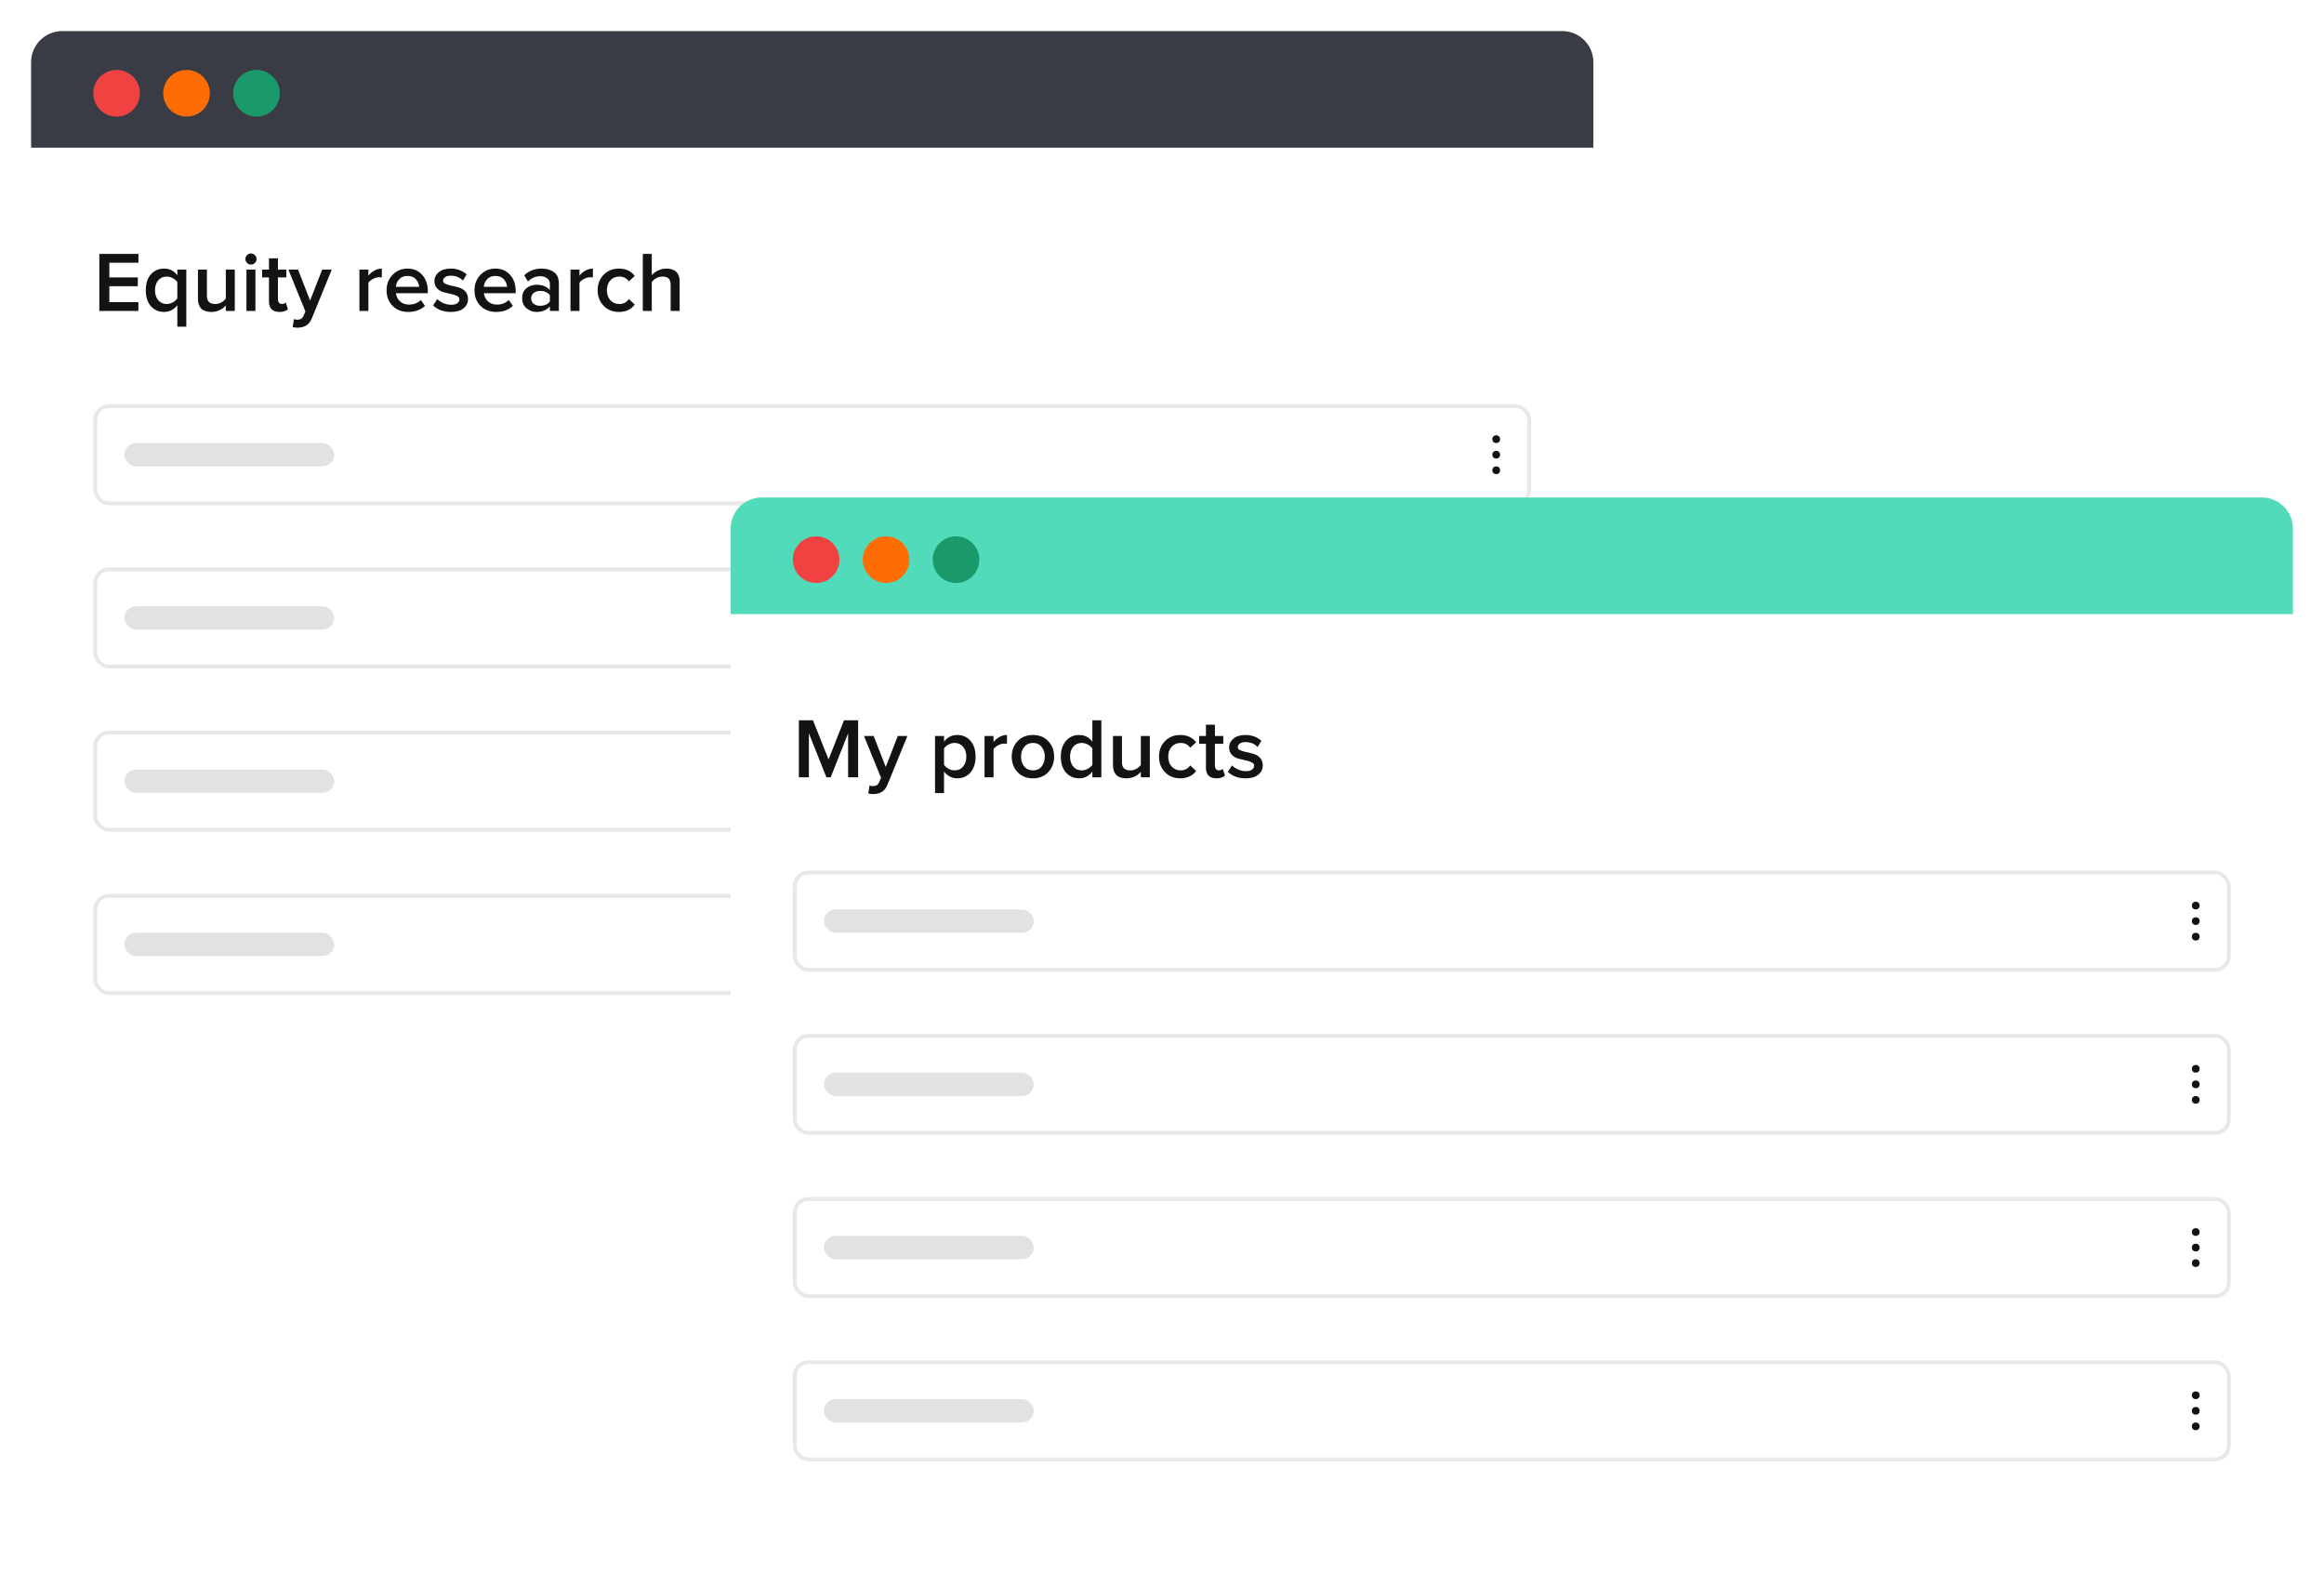 <svg width="299" height="204" viewBox="0 0 299 204" fill="none" xmlns="http://www.w3.org/2000/svg">
<g filter="url(#filter0_d_1146_3554)">
<rect x="4" y="4" width="201" height="136" rx="4" fill="white"/>
<path d="M17.808 40H12.781V32.663H17.808V33.796H14.068V35.688H17.731V36.821H14.068V38.867H17.808V40ZM21.451 39.109C21.715 39.109 21.975 39.039 22.232 38.9C22.488 38.761 22.683 38.588 22.815 38.383V36.282C22.683 36.084 22.488 35.919 22.232 35.787C21.975 35.648 21.715 35.578 21.451 35.578C20.996 35.578 20.629 35.743 20.351 36.073C20.079 36.396 19.944 36.817 19.944 37.338C19.944 37.859 20.079 38.284 20.351 38.614C20.629 38.944 20.996 39.109 21.451 39.109ZM21.11 40.132C20.413 40.132 19.845 39.883 19.405 39.384C18.972 38.878 18.756 38.196 18.756 37.338C18.756 36.48 18.972 35.802 19.405 35.303C19.845 34.804 20.413 34.555 21.11 34.555C21.821 34.555 22.389 34.841 22.815 35.413V34.687H23.97V42.024H22.815V39.263C22.36 39.842 21.792 40.132 21.11 40.132ZM30.208 40H29.053V39.296C28.554 39.853 27.931 40.132 27.183 40.132C26.618 40.132 26.189 39.989 25.896 39.703C25.61 39.41 25.467 38.992 25.467 38.449V34.687H26.622V38.02C26.622 38.416 26.713 38.698 26.897 38.867C27.08 39.028 27.348 39.109 27.7 39.109C27.971 39.109 28.228 39.043 28.47 38.911C28.712 38.772 28.906 38.607 29.053 38.416V34.687H30.208V40ZM32.797 33.829C32.658 33.968 32.489 34.038 32.291 34.038C32.093 34.038 31.924 33.968 31.785 33.829C31.646 33.69 31.576 33.521 31.576 33.323C31.576 33.125 31.646 32.956 31.785 32.817C31.924 32.678 32.093 32.608 32.291 32.608C32.489 32.608 32.658 32.678 32.797 32.817C32.936 32.956 33.006 33.125 33.006 33.323C33.006 33.521 32.936 33.69 32.797 33.829ZM32.863 40H31.708V34.687H32.863V40ZM35.967 40.132C35.058 40.132 34.603 39.674 34.603 38.757V35.688H33.723V34.687H34.603V33.235H35.758V34.687H36.836V35.688H35.758V38.471C35.758 38.662 35.802 38.816 35.89 38.933C35.978 39.05 36.103 39.109 36.264 39.109C36.484 39.109 36.653 39.043 36.77 38.911L37.045 39.791C36.789 40.018 36.429 40.132 35.967 40.132ZM37.654 42.079L37.819 41.045C37.951 41.104 38.098 41.133 38.259 41.133C38.64 41.133 38.897 40.979 39.029 40.671L39.293 40.066L37.104 34.687H38.347L39.898 38.669L41.449 34.687H42.681L40.118 40.957C39.942 41.39 39.704 41.694 39.403 41.87C39.11 42.053 38.743 42.149 38.303 42.156C38.046 42.156 37.83 42.13 37.654 42.079ZM47.397 40H46.242V34.687H47.397V35.457C47.61 35.193 47.867 34.977 48.167 34.808C48.475 34.639 48.794 34.555 49.124 34.555V35.699C49.029 35.677 48.911 35.666 48.772 35.666C48.523 35.666 48.259 35.739 47.98 35.886C47.709 36.025 47.514 36.19 47.397 36.381V40ZM52.52 40.132C51.706 40.132 51.038 39.875 50.518 39.362C49.997 38.849 49.737 38.174 49.737 37.338C49.737 36.561 49.99 35.904 50.496 35.369C51.009 34.826 51.654 34.555 52.432 34.555C53.216 34.555 53.847 34.826 54.324 35.369C54.8 35.904 55.039 36.594 55.039 37.437V37.723H50.947C50.991 38.141 51.163 38.489 51.464 38.768C51.764 39.047 52.153 39.186 52.63 39.186C53.246 39.186 53.752 38.988 54.148 38.592L54.676 39.351C54.118 39.872 53.4 40.132 52.52 40.132ZM53.928 36.898C53.906 36.531 53.766 36.209 53.51 35.93C53.26 35.644 52.897 35.501 52.421 35.501C51.966 35.501 51.61 35.644 51.354 35.93C51.097 36.209 50.958 36.531 50.936 36.898H53.928ZM58.005 40.132C57.059 40.132 56.3 39.853 55.728 39.296L56.256 38.471C56.454 38.676 56.718 38.852 57.048 38.999C57.385 39.138 57.719 39.208 58.049 39.208C58.386 39.208 58.646 39.146 58.83 39.021C59.013 38.889 59.105 38.717 59.105 38.504C59.105 38.313 58.995 38.167 58.775 38.064C58.555 37.954 58.287 37.87 57.972 37.811C57.656 37.745 57.341 37.668 57.026 37.58C56.71 37.485 56.443 37.32 56.223 37.085C56.003 36.85 55.893 36.542 55.893 36.161C55.893 35.706 56.08 35.325 56.454 35.017C56.828 34.709 57.337 34.555 57.983 34.555C58.797 34.555 59.482 34.801 60.04 35.292L59.556 36.106C59.167 35.681 58.643 35.468 57.983 35.468C57.689 35.468 57.451 35.53 57.268 35.655C57.092 35.78 57.004 35.937 57.004 36.128C57.004 36.297 57.114 36.429 57.334 36.524C57.554 36.619 57.821 36.7 58.137 36.766C58.452 36.825 58.767 36.902 59.083 36.997C59.398 37.092 59.666 37.265 59.886 37.514C60.106 37.763 60.216 38.082 60.216 38.471C60.216 38.962 60.021 39.362 59.633 39.67C59.244 39.978 58.701 40.132 58.005 40.132ZM63.831 40.132C63.017 40.132 62.35 39.875 61.829 39.362C61.309 38.849 61.048 38.174 61.048 37.338C61.048 36.561 61.301 35.904 61.807 35.369C62.321 34.826 62.966 34.555 63.743 34.555C64.528 34.555 65.159 34.826 65.635 35.369C66.112 35.904 66.35 36.594 66.35 37.437V37.723H62.258C62.302 38.141 62.474 38.489 62.775 38.768C63.076 39.047 63.465 39.186 63.941 39.186C64.557 39.186 65.063 38.988 65.459 38.592L65.987 39.351C65.43 39.872 64.711 40.132 63.831 40.132ZM65.239 36.898C65.217 36.531 65.078 36.209 64.821 35.93C64.572 35.644 64.209 35.501 63.732 35.501C63.278 35.501 62.922 35.644 62.665 35.93C62.408 36.209 62.269 36.531 62.247 36.898H65.239ZM71.901 40H70.746V39.417C70.335 39.894 69.76 40.132 69.019 40.132C68.543 40.132 68.117 39.974 67.743 39.659C67.369 39.344 67.182 38.915 67.182 38.372C67.182 37.8 67.365 37.367 67.732 37.074C68.099 36.781 68.528 36.634 69.019 36.634C69.775 36.634 70.35 36.861 70.746 37.316V36.524C70.746 36.223 70.629 35.985 70.394 35.809C70.167 35.626 69.87 35.534 69.503 35.534C68.902 35.534 68.377 35.761 67.93 36.216L67.446 35.413C68.04 34.841 68.784 34.555 69.679 34.555C70.332 34.555 70.864 34.709 71.274 35.017C71.692 35.318 71.901 35.802 71.901 36.469V40ZM69.481 39.34C70.046 39.34 70.468 39.157 70.746 38.79V37.976C70.468 37.609 70.046 37.426 69.481 37.426C69.151 37.426 68.876 37.514 68.656 37.69C68.444 37.866 68.337 38.097 68.337 38.383C68.337 38.669 68.444 38.9 68.656 39.076C68.876 39.252 69.151 39.34 69.481 39.34ZM74.553 40H73.398V34.687H74.553V35.457C74.766 35.193 75.023 34.977 75.323 34.808C75.631 34.639 75.95 34.555 76.28 34.555V35.699C76.185 35.677 76.068 35.666 75.928 35.666C75.679 35.666 75.415 35.739 75.136 35.886C74.865 36.025 74.671 36.19 74.553 36.381V40ZM79.632 40.132C78.832 40.132 78.176 39.868 77.663 39.34C77.15 38.812 76.893 38.145 76.893 37.338C76.893 36.531 77.15 35.868 77.663 35.347C78.176 34.819 78.832 34.555 79.632 34.555C80.519 34.555 81.198 34.87 81.667 35.501L80.908 36.194C80.615 35.783 80.207 35.578 79.687 35.578C79.21 35.578 78.822 35.743 78.521 36.073C78.228 36.396 78.081 36.817 78.081 37.338C78.081 37.859 78.228 38.284 78.521 38.614C78.822 38.944 79.21 39.109 79.687 39.109C80.2 39.109 80.607 38.896 80.908 38.471L81.667 39.186C81.19 39.817 80.512 40.132 79.632 40.132ZM87.442 40H86.287V36.656C86.287 36.26 86.196 35.981 86.012 35.82C85.836 35.659 85.572 35.578 85.22 35.578C84.942 35.578 84.681 35.648 84.439 35.787C84.197 35.919 84.003 36.084 83.856 36.282V40H82.701V32.663H83.856V35.402C84.054 35.167 84.318 34.969 84.648 34.808C84.978 34.639 85.338 34.555 85.726 34.555C86.87 34.555 87.442 35.116 87.442 36.238V40Z" fill="#131315"/>
<path d="M4 8C4 5.791 5.791 4 8 4H201C203.209 4 205 5.791 205 8V19H4V8Z" fill="#252731" fill-opacity="0.9"/>
<rect x="12.25" y="52.25" width="184.5" height="12.5" rx="1.75" stroke="#E2E2E3" stroke-opacity="0.8" stroke-width="0.5"/>
<rect x="16" y="57" width="27" height="3" rx="1.5" fill="#E2E2E3"/>
<circle cx="192.5" cy="56.5" r="0.5" fill="#131315"/>
<circle cx="192.5" cy="58.5" r="0.5" fill="#131315"/>
<circle cx="192.5" cy="60.5" r="0.5" fill="#131315"/>
<rect x="12.25" y="73.25" width="184.5" height="12.5" rx="1.75" stroke="#E2E2E3" stroke-opacity="0.8" stroke-width="0.5"/>
<rect x="16" y="78" width="27" height="3" rx="1.5" fill="#E2E2E3"/>
<circle cx="192.5" cy="77.5" r="0.5" fill="#131315"/>
<circle cx="192.5" cy="79.5" r="0.5" fill="#131315"/>
<circle cx="192.5" cy="81.5" r="0.5" fill="#131315"/>
<rect x="12.25" y="94.25" width="184.5" height="12.5" rx="1.75" stroke="#E2E2E3" stroke-opacity="0.8" stroke-width="0.5"/>
<rect x="16" y="99" width="27" height="3" rx="1.5" fill="#E2E2E3"/>
<circle cx="192.5" cy="98.5" r="0.5" fill="#131315"/>
<circle cx="192.5" cy="100.5" r="0.5" fill="#131315"/>
<circle cx="192.5" cy="102.5" r="0.5" fill="#131315"/>
<rect x="12.25" y="115.25" width="184.5" height="12.5" rx="1.75" stroke="#E2E2E3" stroke-opacity="0.8" stroke-width="0.5"/>
<rect x="16" y="120" width="27" height="3" rx="1.5" fill="#E2E2E3"/>
<circle cx="192.5" cy="119.5" r="0.5" fill="#131315"/>
<circle cx="192.5" cy="121.5" r="0.5" fill="#131315"/>
<circle cx="192.5" cy="123.5" r="0.5" fill="#131315"/>
<circle cx="15" cy="12" r="3" fill="#F14242"/>
<circle cx="24" cy="12" r="3" fill="#FE6D04"/>
<circle cx="33" cy="12" r="3" fill="#1A996B"/>
</g>
<g filter="url(#filter1_d_1146_3554)">
<rect x="94" y="64" width="201" height="136" rx="4" fill="white"/>
<path d="M110.404 100H109.117V94.335L106.873 100H106.323L104.068 94.335V100H102.781V92.663H104.596L106.598 97.701L108.589 92.663H110.404V100ZM111.713 102.079L111.878 101.045C112.01 101.104 112.156 101.133 112.318 101.133C112.699 101.133 112.956 100.979 113.088 100.671L113.352 100.066L111.163 94.687H112.406L113.957 98.669L115.508 94.687H116.74L114.177 100.957C114.001 101.39 113.762 101.694 113.462 101.87C113.168 102.053 112.802 102.149 112.362 102.156C112.105 102.156 111.889 102.13 111.713 102.079ZM123.161 100.132C122.479 100.132 121.91 99.842 121.456 99.263V102.024H120.301V94.687H121.456V95.413C121.888 94.841 122.457 94.555 123.161 94.555C123.857 94.555 124.422 94.804 124.855 95.303C125.295 95.802 125.515 96.48 125.515 97.338C125.515 98.196 125.295 98.878 124.855 99.384C124.422 99.883 123.857 100.132 123.161 100.132ZM122.82 99.109C123.274 99.109 123.637 98.944 123.909 98.614C124.187 98.284 124.327 97.859 124.327 97.338C124.327 96.817 124.187 96.396 123.909 96.073C123.637 95.743 123.274 95.578 122.82 95.578C122.556 95.578 122.295 95.648 122.039 95.787C121.782 95.919 121.588 96.084 121.456 96.282V98.383C121.588 98.588 121.782 98.761 122.039 98.9C122.295 99.039 122.556 99.109 122.82 99.109ZM127.826 100H126.671V94.687H127.826V95.457C128.039 95.193 128.295 94.977 128.596 94.808C128.904 94.639 129.223 94.555 129.553 94.555V95.699C129.458 95.677 129.34 95.666 129.201 95.666C128.952 95.666 128.688 95.739 128.409 95.886C128.138 96.025 127.943 96.19 127.826 96.381V100ZM134.873 99.329C134.375 99.864 133.715 100.132 132.893 100.132C132.072 100.132 131.412 99.864 130.913 99.329C130.415 98.786 130.165 98.123 130.165 97.338C130.165 96.546 130.415 95.886 130.913 95.358C131.412 94.823 132.072 94.555 132.893 94.555C133.715 94.555 134.375 94.823 134.873 95.358C135.372 95.886 135.621 96.546 135.621 97.338C135.621 98.123 135.372 98.786 134.873 99.329ZM132.893 99.109C133.37 99.109 133.744 98.94 134.015 98.603C134.287 98.258 134.422 97.837 134.422 97.338C134.422 96.847 134.287 96.432 134.015 96.095C133.744 95.75 133.37 95.578 132.893 95.578C132.424 95.578 132.05 95.75 131.771 96.095C131.5 96.432 131.364 96.847 131.364 97.338C131.364 97.837 131.5 98.258 131.771 98.603C132.05 98.94 132.424 99.109 132.893 99.109ZM141.696 100H140.541V99.274C140.101 99.846 139.532 100.132 138.836 100.132C138.146 100.132 137.582 99.883 137.142 99.384C136.702 98.885 136.482 98.203 136.482 97.338C136.482 96.495 136.702 95.82 137.142 95.314C137.582 94.808 138.146 94.555 138.836 94.555C139.547 94.555 140.115 94.845 140.541 95.424V92.663H141.696V100ZM139.177 99.109C139.441 99.109 139.701 99.039 139.958 98.9C140.214 98.761 140.409 98.592 140.541 98.394V96.293C140.409 96.095 140.214 95.926 139.958 95.787C139.701 95.648 139.441 95.578 139.177 95.578C138.722 95.578 138.355 95.743 138.077 96.073C137.805 96.396 137.67 96.817 137.67 97.338C137.67 97.859 137.805 98.284 138.077 98.614C138.355 98.944 138.722 99.109 139.177 99.109ZM147.933 100H146.778V99.296C146.28 99.853 145.656 100.132 144.908 100.132C144.344 100.132 143.915 99.989 143.621 99.703C143.335 99.41 143.192 98.992 143.192 98.449V94.687H144.347V98.02C144.347 98.416 144.439 98.698 144.622 98.867C144.806 99.028 145.073 99.109 145.425 99.109C145.697 99.109 145.953 99.043 146.195 98.911C146.437 98.772 146.632 98.607 146.778 98.416V94.687H147.933V100ZM151.854 100.132C151.054 100.132 150.398 99.868 149.885 99.34C149.371 98.812 149.115 98.145 149.115 97.338C149.115 96.531 149.371 95.868 149.885 95.347C150.398 94.819 151.054 94.555 151.854 94.555C152.741 94.555 153.419 94.87 153.889 95.501L153.13 96.194C152.836 95.783 152.429 95.578 151.909 95.578C151.432 95.578 151.043 95.743 150.743 96.073C150.449 96.396 150.303 96.817 150.303 97.338C150.303 97.859 150.449 98.284 150.743 98.614C151.043 98.944 151.432 99.109 151.909 99.109C152.422 99.109 152.829 98.896 153.13 98.471L153.889 99.186C153.412 99.817 152.734 100.132 151.854 100.132ZM156.518 100.132C155.609 100.132 155.154 99.674 155.154 98.757V95.688H154.274V94.687H155.154V93.235H156.309V94.687H157.387V95.688H156.309V98.471C156.309 98.662 156.353 98.816 156.441 98.933C156.529 99.05 156.654 99.109 156.815 99.109C157.035 99.109 157.204 99.043 157.321 98.911L157.596 99.791C157.339 100.018 156.98 100.132 156.518 100.132ZM160.251 100.132C159.305 100.132 158.546 99.853 157.974 99.296L158.502 98.471C158.7 98.676 158.964 98.852 159.294 98.999C159.631 99.138 159.965 99.208 160.295 99.208C160.632 99.208 160.892 99.146 161.076 99.021C161.259 98.889 161.351 98.717 161.351 98.504C161.351 98.313 161.241 98.167 161.021 98.064C160.801 97.954 160.533 97.87 160.218 97.811C159.902 97.745 159.587 97.668 159.272 97.58C158.956 97.485 158.689 97.32 158.469 97.085C158.249 96.85 158.139 96.542 158.139 96.161C158.139 95.706 158.326 95.325 158.7 95.017C159.074 94.709 159.583 94.555 160.229 94.555C161.043 94.555 161.728 94.801 162.286 95.292L161.802 96.106C161.413 95.681 160.889 95.468 160.229 95.468C159.935 95.468 159.697 95.53 159.514 95.655C159.338 95.78 159.25 95.937 159.25 96.128C159.25 96.297 159.36 96.429 159.58 96.524C159.8 96.619 160.067 96.7 160.383 96.766C160.698 96.825 161.013 96.902 161.329 96.997C161.644 97.092 161.912 97.265 162.132 97.514C162.352 97.763 162.462 98.082 162.462 98.471C162.462 98.962 162.267 99.362 161.879 99.67C161.49 99.978 160.947 100.132 160.251 100.132Z" fill="#131315"/>
<path d="M94 68C94 65.791 95.791 64 98 64H291C293.209 64 295 65.791 295 68V79H94V68Z" fill="#40D7B3" fill-opacity="0.9"/>
<rect x="102.25" y="112.25" width="184.5" height="12.5" rx="1.75" stroke="#E2E2E3" stroke-opacity="0.8" stroke-width="0.5"/>
<rect x="106" y="117" width="27" height="3" rx="1.5" fill="#E2E2E3"/>
<circle cx="282.5" cy="116.5" r="0.5" fill="#131315"/>
<circle cx="282.5" cy="118.5" r="0.5" fill="#131315"/>
<circle cx="282.5" cy="120.5" r="0.5" fill="#131315"/>
<rect x="102.25" y="133.25" width="184.5" height="12.5" rx="1.75" stroke="#E2E2E3" stroke-opacity="0.8" stroke-width="0.5"/>
<rect x="106" y="138" width="27" height="3" rx="1.5" fill="#E2E2E3"/>
<circle cx="282.5" cy="137.5" r="0.5" fill="#131315"/>
<circle cx="282.5" cy="139.5" r="0.5" fill="#131315"/>
<circle cx="282.5" cy="141.5" r="0.5" fill="#131315"/>
<rect x="102.25" y="154.25" width="184.5" height="12.5" rx="1.75" stroke="#E2E2E3" stroke-opacity="0.8" stroke-width="0.5"/>
<rect x="106" y="159" width="27" height="3" rx="1.5" fill="#E2E2E3"/>
<circle cx="282.5" cy="158.5" r="0.5" fill="#131315"/>
<circle cx="282.5" cy="160.5" r="0.5" fill="#131315"/>
<circle cx="282.5" cy="162.5" r="0.5" fill="#131315"/>
<rect x="102.25" y="175.25" width="184.5" height="12.5" rx="1.75" stroke="#E2E2E3" stroke-opacity="0.8" stroke-width="0.5"/>
<rect x="106" y="180" width="27" height="3" rx="1.5" fill="#E2E2E3"/>
<circle cx="282.5" cy="179.5" r="0.5" fill="#131315"/>
<circle cx="282.5" cy="181.5" r="0.5" fill="#131315"/>
<circle cx="282.5" cy="183.5" r="0.5" fill="#131315"/>
<circle cx="105" cy="72" r="3" fill="#F14242"/>
<circle cx="114" cy="72" r="3" fill="#FE6D04"/>
<circle cx="123" cy="72" r="3" fill="#1A996B"/>
</g>
<defs>
<filter id="filter0_d_1146_3554" x="0" y="0" width="209" height="144" filterUnits="userSpaceOnUse" color-interpolation-filters="sRGB">
<feFlood flood-opacity="0" result="BackgroundImageFix"/>
<feColorMatrix in="SourceAlpha" type="matrix" values="0 0 0 0 0 0 0 0 0 0 0 0 0 0 0 0 0 0 127 0" result="hardAlpha"/>
<feOffset/>
<feGaussianBlur stdDeviation="2"/>
<feComposite in2="hardAlpha" operator="out"/>
<feColorMatrix type="matrix" values="0 0 0 0 0 0 0 0 0 0 0 0 0 0 0 0 0 0 0.25 0"/>
<feBlend mode="normal" in2="BackgroundImageFix" result="effect1_dropShadow_1146_3554"/>
<feBlend mode="normal" in="SourceGraphic" in2="effect1_dropShadow_1146_3554" result="shape"/>
</filter>
<filter id="filter1_d_1146_3554" x="90" y="60" width="209" height="144" filterUnits="userSpaceOnUse" color-interpolation-filters="sRGB">
<feFlood flood-opacity="0" result="BackgroundImageFix"/>
<feColorMatrix in="SourceAlpha" type="matrix" values="0 0 0 0 0 0 0 0 0 0 0 0 0 0 0 0 0 0 127 0" result="hardAlpha"/>
<feOffset/>
<feGaussianBlur stdDeviation="2"/>
<feComposite in2="hardAlpha" operator="out"/>
<feColorMatrix type="matrix" values="0 0 0 0 0 0 0 0 0 0 0 0 0 0 0 0 0 0 0.25 0"/>
<feBlend mode="normal" in2="BackgroundImageFix" result="effect1_dropShadow_1146_3554"/>
<feBlend mode="normal" in="SourceGraphic" in2="effect1_dropShadow_1146_3554" result="shape"/>
</filter>
</defs>
</svg>
